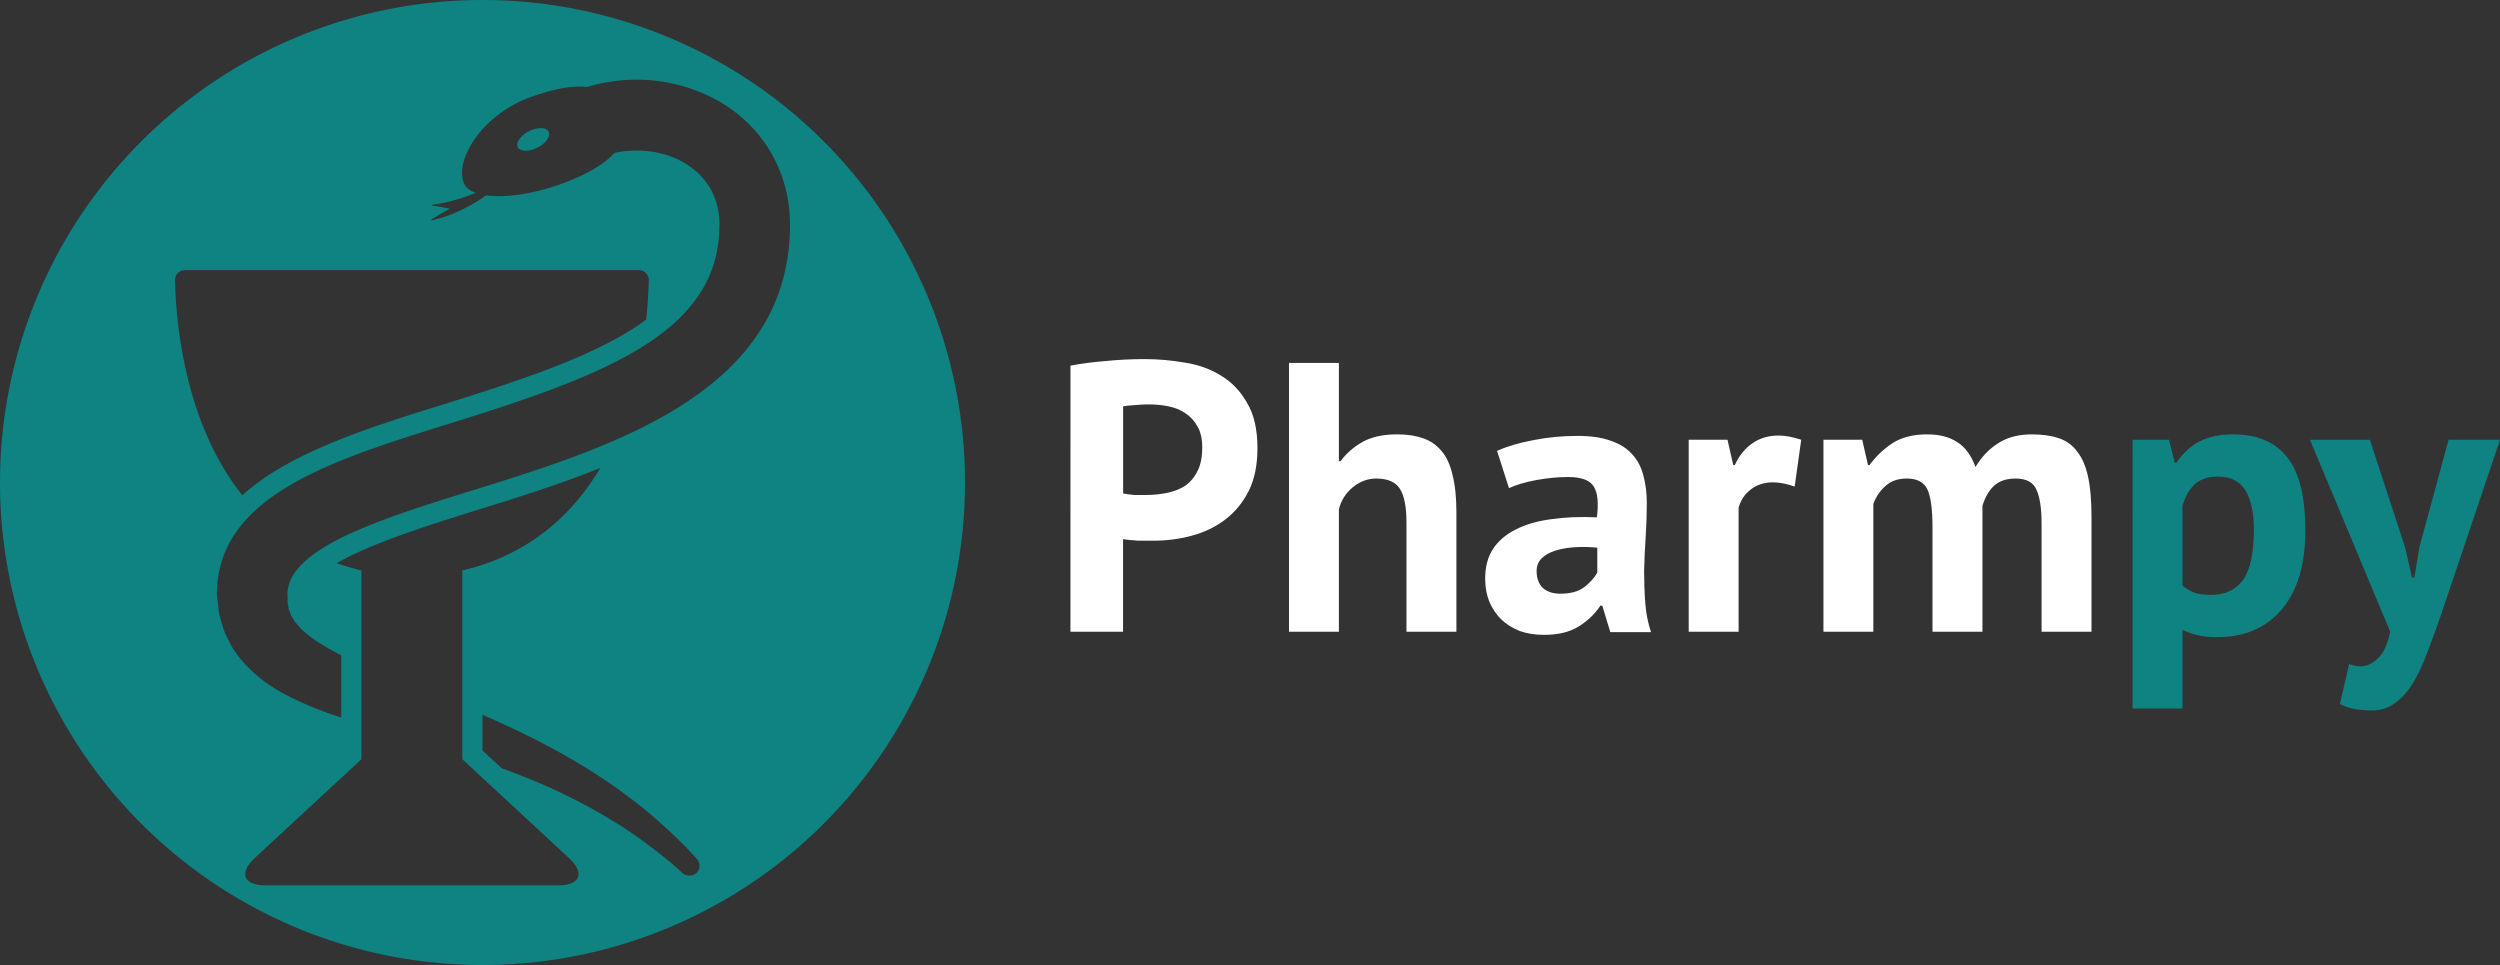 <?xml version="1.0" encoding="UTF-8" standalone="no"?>
<!-- Created with Inkscape (http://www.inkscape.org/) -->

<svg
   width="75.947mm"
   height="29.316mm"
   viewBox="0 0 75.947 29.316"
   version="1.1"
   id="svg932"
   inkscape:version="1.2 (56b05e47e7, 2022-06-09, custom)"
   sodipodi:docname="Pharmpy_logo_dark.svg"
   xmlns:inkscape="http://www.inkscape.org/namespaces/inkscape"
   xmlns:sodipodi="http://sodipodi.sourceforge.net/DTD/sodipodi-0.dtd"
   xmlns="http://www.w3.org/2000/svg"
   xmlns:svg="http://www.w3.org/2000/svg"
   xmlns:rdf="http://www.w3.org/1999/02/22-rdf-syntax-ns#"
   xmlns:cc="http://creativecommons.org/ns#"
   xmlns:dc="http://purl.org/dc/elements/1.1/">
  <rect x="0" y="0" width="75.947" height="29.316" fill="#333333" stroke="none"/>
  <defs
     id="defs926" />
  <sodipodi:namedview
     id="base"
     pagecolor="#ffffff"
     bordercolor="#666666"
     borderopacity="1.0"
     inkscape:pageopacity="0.0"
     inkscape:pageshadow="2"
     inkscape:zoom="5.6"
     inkscape:cx="122.32143"
     inkscape:cy="67.232142"
     inkscape:document-units="mm"
     inkscape:current-layer="layer1"
     showgrid="false"
     fit-margin-top="0"
     fit-margin-left="0"
     fit-margin-right="0"
     fit-margin-bottom="0"
     inkscape:window-width="2560"
     inkscape:window-height="1308"
     inkscape:window-x="0"
     inkscape:window-y="27"
     inkscape:window-maximized="1"
     inkscape:showpageshadow="2"
     inkscape:pagecheckerboard="true"
     inkscape:deskcolor="#d1d1d1" />
  <g
     inkscape:label="Layer 1"
     inkscape:groupmode="layer"
     id="layer1"
     transform="translate(-43.669,-190.116)">
    <path
       id="path259-2"
       clip-path="none"
       style="opacity:1;fill:#0f8282;stroke-width:0.265;fill-opacity:1"
       d="M 58.327 190.116 A 14.658 14.658 0 0 0 43.669 204.774 A 14.658 14.658 0 0 0 58.327 219.432 A 14.658 14.658 0 0 0 72.985 204.774 A 14.658 14.658 0 0 0 58.327 190.116 z M 63.012 192.537 C 63.62 192.537 64.227 192.644 64.812 192.865 C 66.575 193.529 67.671 195.092 67.668 196.943 C 67.668 202.013 62.322 203.675 58.025 205.013 C 55.261 205.872 52.402 206.763 52.402 208.176 C 52.402 208.176 52.407 208.226 52.407 208.32 C 52.405 208.367 52.398 208.43 52.418 208.485 C 52.433 208.546 52.428 208.623 52.469 208.692 C 52.482 208.73 52.497 208.771 52.512 208.814 C 52.538 208.853 52.565 208.896 52.593 208.943 C 52.613 208.993 52.658 209.038 52.703 209.089 C 52.75 209.136 52.781 209.194 52.847 209.246 C 53.064 209.465 53.423 209.692 53.841 209.922 C 53.904 209.956 53.972 209.989 54.037 210.023 L 54.037 211.917 C 53.706 211.808 53.382 211.692 53.07 211.561 C 52.536 211.329 52.031 211.084 51.593 210.734 C 51.163 210.388 50.792 209.978 50.603 209.546 C 50.485 209.347 50.437 209.147 50.384 208.975 C 50.326 208.801 50.311 208.657 50.298 208.539 C 50.272 208.303 50.257 208.176 50.257 208.176 C 50.257 205.183 53.721 204.105 57.389 202.965 C 62.152 201.483 65.525 200.183 65.525 196.943 C 65.525 195.573 64.497 195.036 64.054 194.871 C 63.589 194.696 62.982 194.624 62.34 194.76 C 62.02 195.107 61.478 195.428 60.739 195.696 C 59.852 196.017 59.007 196.13 58.44 196.051 C 58.09 196.293 57.476 196.664 56.811 196.801 C 56.755 196.812 56.749 196.797 56.798 196.767 L 57.335 196.452 L 56.822 196.361 C 56.764 196.35 56.764 196.34 56.822 196.331 C 57.301 196.276 57.781 196.113 58.123 195.975 C 57.933 195.906 57.804 195.802 57.754 195.663 C 57.49 194.938 58.334 193.593 59.785 193.067 C 60.545 192.793 61.096 192.712 61.503 192.758 C 61.977 192.618 62.465 192.543 62.953 192.537 C 62.973 192.537 62.993 192.537 63.012 192.537 z M 60.089 194.008 C 59.985 194.009 59.862 194.041 59.74 194.102 C 59.483 194.233 59.33 194.448 59.399 194.588 C 59.467 194.725 59.734 194.732 59.993 194.601 C 60.251 194.472 60.406 194.255 60.335 194.115 C 60.301 194.047 60.217 194.01 60.109 194.008 C 60.102 194.008 60.095 194.008 60.089 194.008 z M 49.289 198.322 L 63.075 198.322 C 63.245 198.322 63.382 198.459 63.378 198.629 C 63.369 199 63.344 199.402 63.299 199.825 C 61.933 200.839 59.785 201.577 57.206 202.38 C 54.867 203.108 52.48 203.852 51.03 205.162 C 49.475 203.205 49.029 200.512 48.986 198.629 C 48.982 198.459 49.119 198.322 49.289 198.322 z M 61.905 204.333 C 61.046 205.776 59.723 206.974 57.713 207.446 L 57.713 213.18 L 60.949 216.178 C 61.446 216.637 61.299 217.011 60.623 217.011 L 51.739 217.011 C 51.062 217.011 50.917 216.637 51.413 216.178 L 54.649 213.18 L 54.649 207.446 C 54.389 207.384 54.14 207.309 53.901 207.223 C 54.979 206.602 56.828 206.027 58.207 205.597 C 59.373 205.236 60.655 204.835 61.905 204.333 z M 58.325 211.829 C 59.199 212.21 60.09 212.635 60.947 213.129 C 61.576 213.496 62.193 213.888 62.764 214.324 C 63.344 214.75 63.867 215.224 64.355 215.699 C 64.525 215.862 64.679 216.034 64.834 216.203 C 64.948 216.328 64.948 216.519 64.832 216.631 C 64.714 216.743 64.516 216.742 64.392 216.629 C 64.233 216.485 64.071 216.339 63.9 216.201 C 63.393 215.795 62.856 215.394 62.272 215.046 C 61.696 214.686 61.08 214.372 60.455 214.08 C 59.947 213.848 59.429 213.644 58.909 213.453 L 58.325 212.914 L 58.325 211.829 z " />
    <path
       id="path1731-4"
       style="font-style:normal;font-variant:normal;font-weight:bold;font-stretch:normal;font-size:40px;line-height:1.25;font-family:'PT Sans';-inkscape-font-specification:'PT Sans, Bold';font-variant-ligatures:normal;font-variant-caps:normal;font-variant-numeric:normal;font-feature-settings:normal;text-align:start;letter-spacing:0px;word-spacing:0px;writing-mode:lr-tb;text-anchor:start;fill:#ffffff;fill-opacity:1;stroke:none;stroke-width:0.397"
       d="m 76.189,201.223 q 0.49,-0.093 1.073,-0.14 0.595,-0.058 1.178,-0.058 0.607,0 1.213,0.105 0.618,0.093 1.108,0.397 0.49,0.292 0.793,0.828 0.315,0.525 0.315,1.376 0,0.77 -0.268,1.306 -0.268,0.525 -0.712,0.863 -0.443,0.338 -1.015,0.49 -0.56,0.152 -1.166,0.152 -0.058,0 -0.187,0 -0.128,0 -0.268,0 -0.14,-0.012 -0.28,-0.023 -0.128,-0.012 -0.187,-0.023 v 2.811 h -1.598 z m 2.38,1.178 q -0.233,0 -0.443,0.023 -0.21,0.012 -0.338,0.035 v 2.648 q 0.047,0.012 0.14,0.023 0.093,0.012 0.198,0.023 0.105,0 0.198,0 0.105,0 0.152,0 0.315,0 0.618,-0.058 0.315,-0.058 0.56,-0.21 0.245,-0.163 0.385,-0.443 0.152,-0.28 0.152,-0.735 0,-0.385 -0.14,-0.63 -0.14,-0.257 -0.373,-0.408 -0.222,-0.152 -0.513,-0.21 -0.292,-0.058 -0.595,-0.058 z"
       inkscape:connector-curvature="0" />
    <path
       id="path1733-7"
       style="font-style:normal;font-variant:normal;font-weight:bold;font-stretch:normal;font-size:40px;line-height:1.25;font-family:'PT Sans';-inkscape-font-specification:'PT Sans, Bold';font-variant-ligatures:normal;font-variant-caps:normal;font-variant-numeric:normal;font-feature-settings:normal;text-align:start;letter-spacing:0px;word-spacing:0px;writing-mode:lr-tb;text-anchor:start;fill:#ffffff;fill-opacity:1;stroke:none;stroke-width:0.397"
       d="m 86.396,209.307 v -3.313 q 0,-0.712 -0.198,-1.026 -0.198,-0.315 -0.723,-0.315 -0.385,0 -0.712,0.268 -0.315,0.257 -0.42,0.665 v 3.721 h -1.516 v -8.165 h 1.516 v 2.986 h 0.047 q 0.28,-0.373 0.688,-0.595 0.408,-0.222 1.038,-0.222 0.443,0 0.782,0.117 0.338,0.117 0.56,0.385 0.233,0.268 0.338,0.735 0.117,0.455 0.117,1.131 v 3.628 z"
       inkscape:connector-curvature="0" />
    <path
       id="path1735-4"
       style="font-style:normal;font-variant:normal;font-weight:bold;font-stretch:normal;font-size:40px;line-height:1.25;font-family:'PT Sans';-inkscape-font-specification:'PT Sans, Bold';font-variant-ligatures:normal;font-variant-caps:normal;font-variant-numeric:normal;font-feature-settings:normal;text-align:start;letter-spacing:0px;word-spacing:0px;writing-mode:lr-tb;text-anchor:start;fill:#ffffff;fill-opacity:1;stroke:none;stroke-width:0.397"
       d="m 89.148,203.813 q 0.467,-0.21 1.108,-0.327 0.642,-0.128 1.341,-0.128 0.607,0 1.015,0.152 0.408,0.14 0.642,0.408 0.245,0.268 0.338,0.642 0.105,0.373 0.105,0.84 0,0.513 -0.035,1.038 -0.035,0.513 -0.047,1.015 0,0.502 0.035,0.98 0.035,0.467 0.175,0.887 h -1.236 l -0.245,-0.805 h -0.058 q -0.233,0.362 -0.653,0.63 -0.408,0.257 -1.061,0.257 -0.408,0 -0.735,-0.117 -0.327,-0.128 -0.56,-0.35 -0.233,-0.233 -0.362,-0.537 -0.128,-0.315 -0.128,-0.7 0,-0.537 0.233,-0.898 0.245,-0.373 0.688,-0.595 0.455,-0.233 1.073,-0.315 0.63,-0.093 1.4,-0.058 0.082,-0.653 -0.093,-0.933 -0.175,-0.292 -0.782,-0.292 -0.455,0 -0.968,0.093 -0.502,0.093 -0.828,0.245 z m 1.925,4.339 q 0.455,0 0.723,-0.198 0.268,-0.21 0.397,-0.443 v -0.758 q -0.362,-0.035 -0.7,-0.012 -0.327,0.023 -0.583,0.105 -0.257,0.082 -0.408,0.233 -0.152,0.152 -0.152,0.385 0,0.327 0.187,0.513 0.198,0.175 0.537,0.175 z"
       inkscape:connector-curvature="0" />
    <path
       id="path1737-4"
       style="font-style:normal;font-variant:normal;font-weight:bold;font-stretch:normal;font-size:40px;line-height:1.25;font-family:'PT Sans';-inkscape-font-specification:'PT Sans, Bold';font-variant-ligatures:normal;font-variant-caps:normal;font-variant-numeric:normal;font-feature-settings:normal;text-align:start;letter-spacing:0px;word-spacing:0px;writing-mode:lr-tb;text-anchor:start;fill:#ffffff;fill-opacity:1;stroke:none;stroke-width:0.397"
       d="m 98.189,204.897 q -0.362,-0.128 -0.653,-0.128 -0.408,0 -0.688,0.222 -0.268,0.21 -0.362,0.548 v 3.768 h -1.516 v -5.832 h 1.178 l 0.175,0.77 h 0.047 q 0.198,-0.432 0.537,-0.665 0.338,-0.233 0.793,-0.233 0.303,0 0.688,0.128 z"
       inkscape:connector-curvature="0" />
    <path
       id="path1739-3"
       style="font-style:normal;font-variant:normal;font-weight:bold;font-stretch:normal;font-size:40px;line-height:1.25;font-family:'PT Sans';-inkscape-font-specification:'PT Sans, Bold';font-variant-ligatures:normal;font-variant-caps:normal;font-variant-numeric:normal;font-feature-settings:normal;text-align:start;letter-spacing:0px;word-spacing:0px;writing-mode:lr-tb;text-anchor:start;fill:#ffffff;fill-opacity:1;stroke:none;stroke-width:0.397"
       d="m 102.376,209.307 v -3.173 q 0,-0.805 -0.152,-1.143 -0.152,-0.338 -0.63,-0.338 -0.397,0 -0.642,0.222 -0.245,0.21 -0.373,0.548 v 3.884 h -1.516 v -5.832 h 1.178 l 0.175,0.77 h 0.047 q 0.268,-0.373 0.677,-0.653 0.42,-0.28 1.073,-0.28 0.56,0 0.91,0.233 0.362,0.222 0.56,0.758 0.268,-0.455 0.688,-0.723 0.42,-0.268 1.015,-0.268 0.49,0 0.828,0.117 0.35,0.117 0.56,0.408 0.222,0.28 0.327,0.758 0.105,0.478 0.105,1.213 v 3.499 h -1.516 v -3.278 q 0,-0.688 -0.152,-1.026 -0.14,-0.35 -0.642,-0.35 -0.408,0 -0.653,0.222 -0.233,0.222 -0.35,0.607 v 3.826 z"
       inkscape:connector-curvature="0" />
    <path
       id="path1741-0"
       style="font-style:normal;font-variant:normal;font-weight:bold;font-stretch:normal;font-size:40px;line-height:1.25;font-family:'PT Sans';-inkscape-font-specification:'PT Sans, Bold';font-variant-ligatures:normal;font-variant-caps:normal;font-variant-numeric:normal;font-feature-settings:normal;text-align:start;letter-spacing:0px;word-spacing:0px;writing-mode:lr-tb;text-anchor:start;fill:#0f8282;fill-opacity:1;stroke:none;stroke-width:0.397"
       d="m 108.453,203.474 h 1.108 l 0.175,0.7 h 0.047 q 0.303,-0.443 0.712,-0.653 0.42,-0.21 1.015,-0.21 1.096,0 1.645,0.7 0.548,0.688 0.548,2.228 0,0.747 -0.175,1.353 -0.175,0.595 -0.525,1.015 -0.338,0.42 -0.84,0.642 -0.49,0.222 -1.131,0.222 -0.362,0 -0.595,-0.058 -0.233,-0.047 -0.467,-0.163 v 2.391 h -1.516 z m 2.601,1.12 q -0.443,0 -0.7,0.222 -0.245,0.222 -0.385,0.665 v 2.426 q 0.163,0.128 0.35,0.21 0.198,0.07 0.513,0.07 0.653,0 0.98,-0.455 0.327,-0.467 0.327,-1.528 0,-0.77 -0.257,-1.19 -0.257,-0.42 -0.828,-0.42 z"
       inkscape:connector-curvature="0" />
    <path
       id="path1743-7"
       style="font-style:normal;font-variant:normal;font-weight:bold;font-stretch:normal;font-size:40px;line-height:1.25;font-family:'PT Sans';-inkscape-font-specification:'PT Sans, Bold';font-variant-ligatures:normal;font-variant-caps:normal;font-variant-numeric:normal;font-feature-settings:normal;text-align:start;letter-spacing:0px;word-spacing:0px;writing-mode:lr-tb;text-anchor:start;fill:#0f8282;fill-opacity:1;stroke:none;stroke-width:0.397"
       d="m 116.735,206.752 0.21,0.91 h 0.07 l 0.152,-0.922 0.887,-3.266 h 1.563 l -1.773,5.261 q -0.222,0.653 -0.432,1.19 -0.198,0.548 -0.443,0.945 -0.245,0.397 -0.548,0.607 -0.292,0.222 -0.7,0.222 -0.607,0 -0.968,-0.198 l 0.28,-1.213 q 0.175,0.07 0.35,0.07 0.268,0 0.513,-0.233 0.257,-0.222 0.385,-0.817 l -2.438,-5.832 h 1.82 z"
       inkscape:connector-curvature="0" />
  </g>
</svg>
